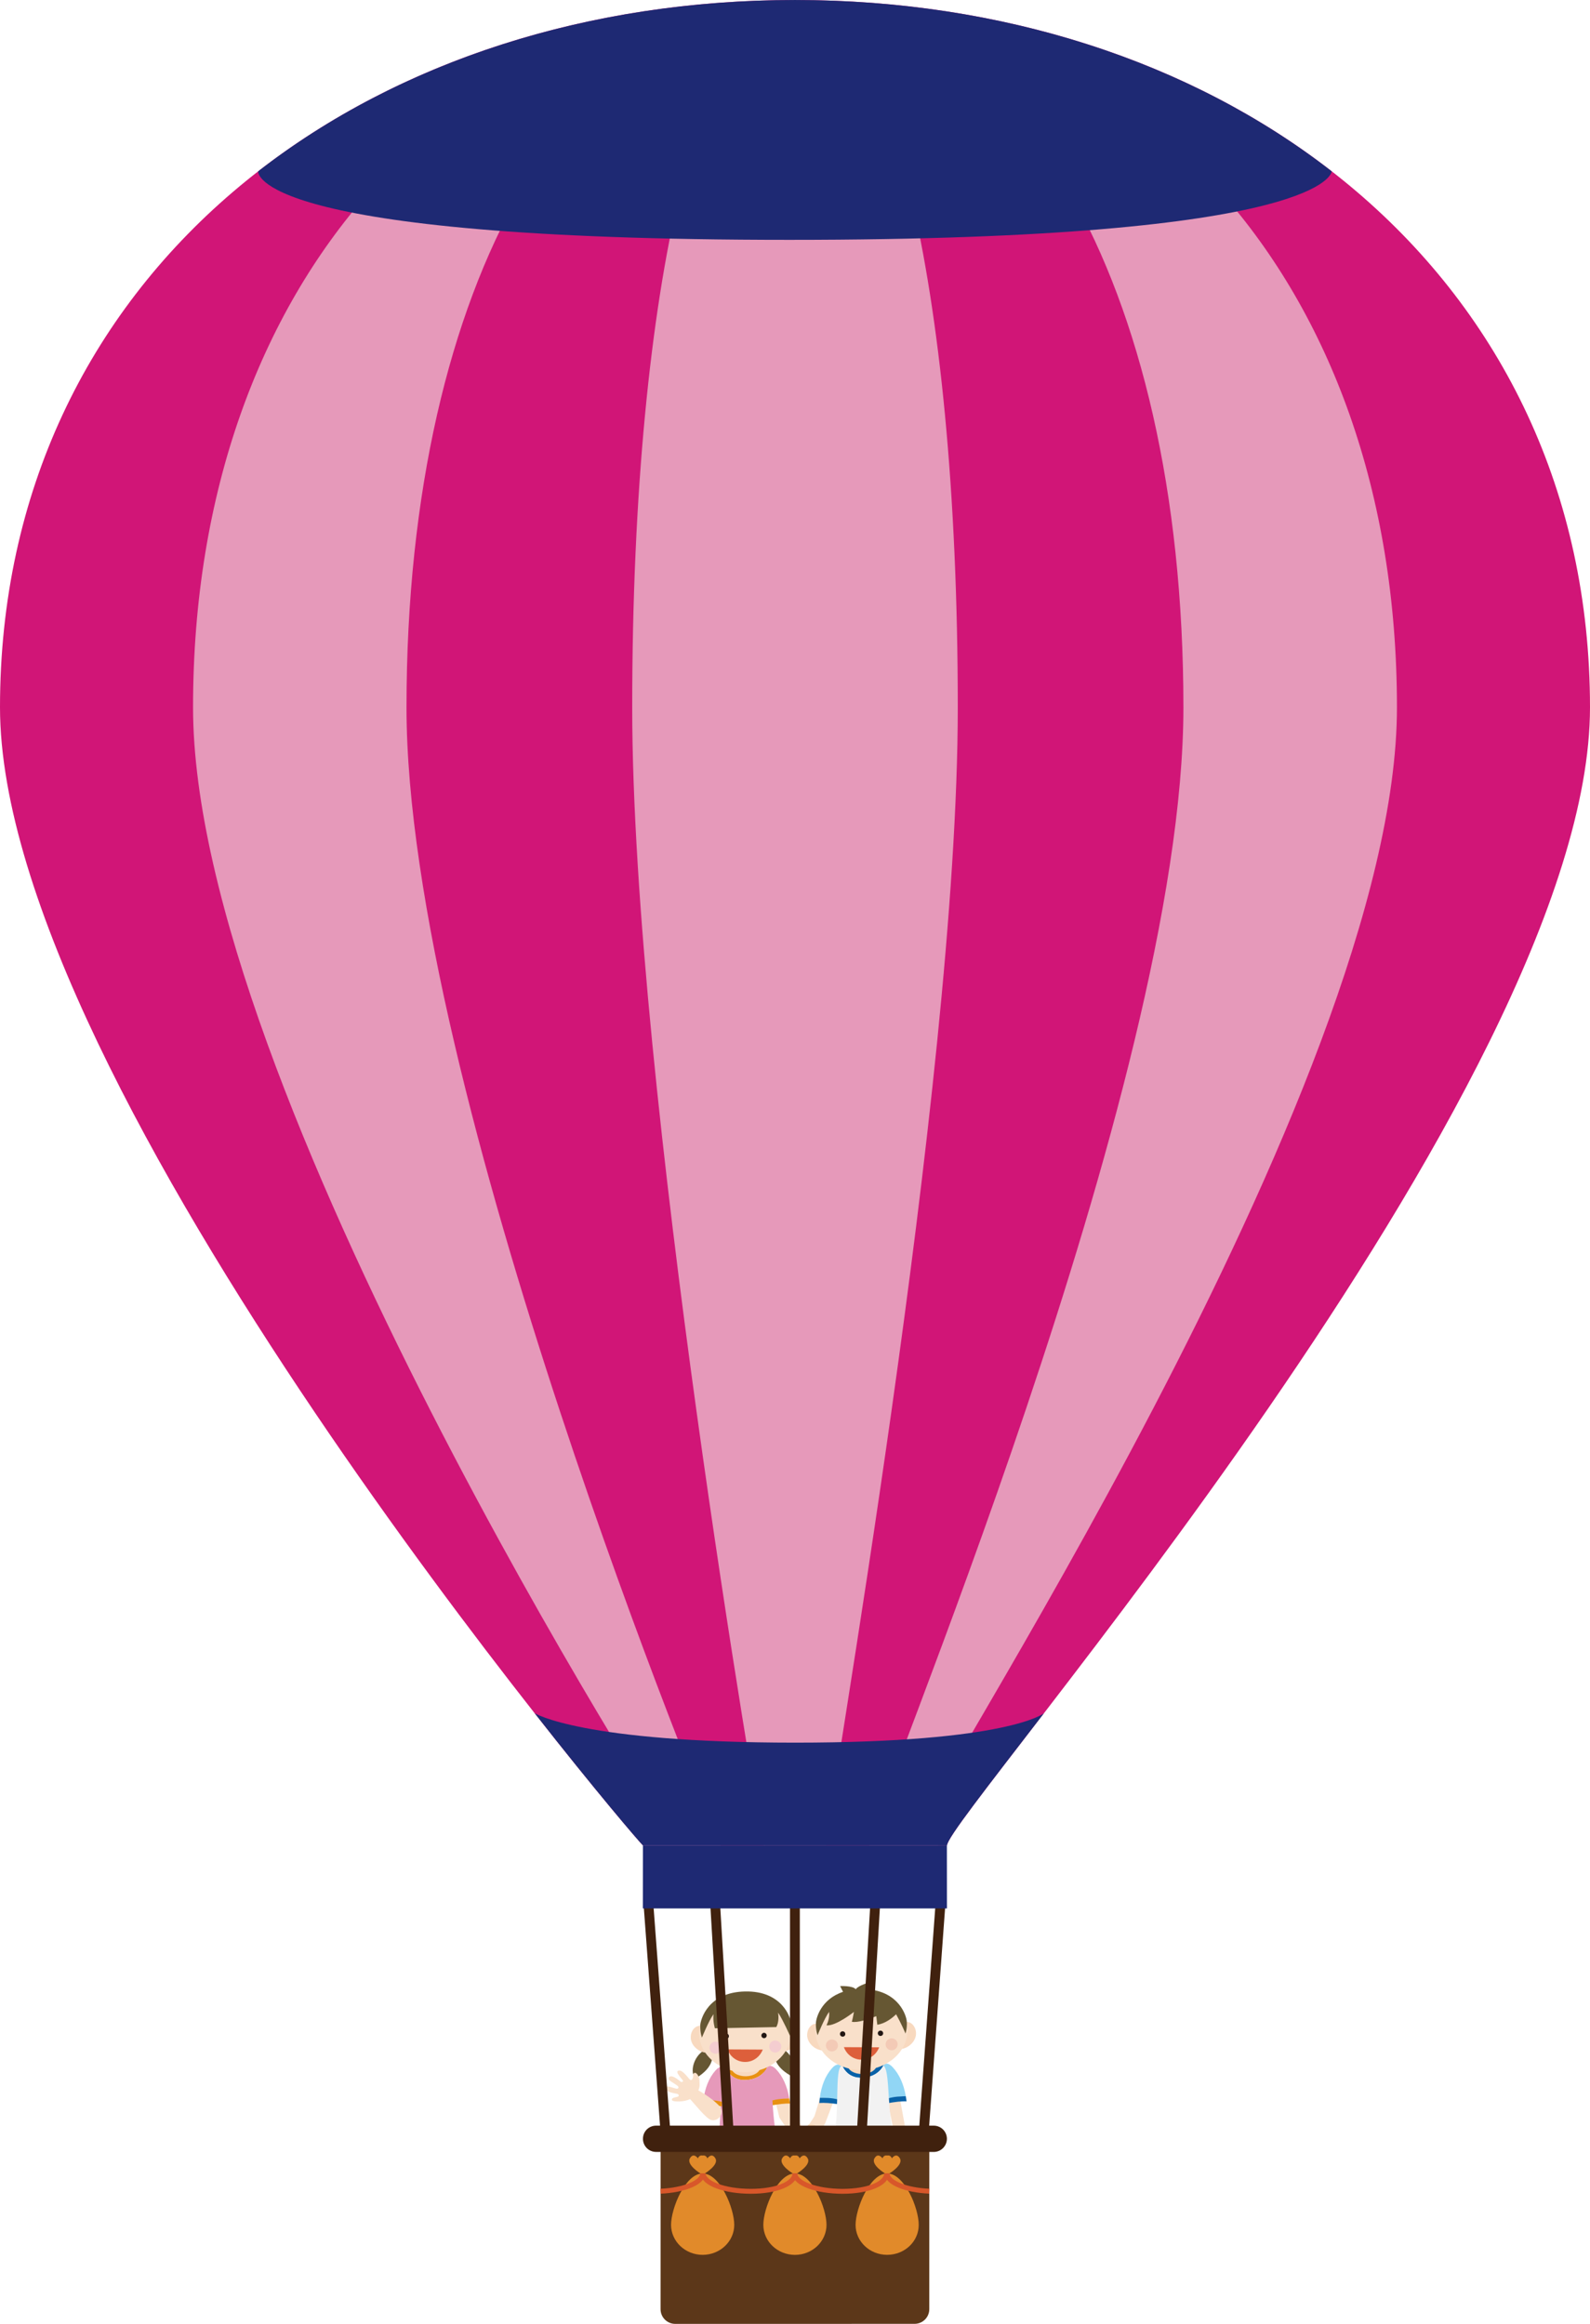 <?xml version="1.0" encoding="utf-8"?>
<!-- Generator: Adobe Illustrator 15.0.0, SVG Export Plug-In . SVG Version: 6.00 Build 0)  -->
<!DOCTYPE svg PUBLIC "-//W3C//DTD SVG 1.1//EN" "http://www.w3.org/Graphics/SVG/1.1/DTD/svg11.dtd">
<svg version="1.1" id="レイヤー_1" xmlns="http://www.w3.org/2000/svg" xmlns:xlink="http://www.w3.org/1999/xlink" x="0px"
	 y="0px" width="130px" height="190px" viewBox="0 0 130 190" enable-background="new 0 0 130 190" xml:space="preserve">
<g>
	<g>
		<g>
			<polygon fill="#F9E0CA" points="65.813,174.219 66.803,174.793 67.465,173.598 68.389,171.186 67.264,170.836 66.588,173.025 			
				"/>
			<path fill="#91D6F5" d="M69.064,169.258c0,0-0.377-0.908-1.031-0.172c-0.559,0.623-0.875,1.445-1.004,2.43
				c0.377,0.008,1.084,0.051,1.68,0.219L69.064,169.258z"/>
			<path fill="#0962A8" d="M67.029,171.516c-0.018,0.139-0.031,0.279-0.043,0.424c0.42-0.033,0.934,0.01,1.551,0.098l0.025-0.371
				C67.969,171.492,67.406,171.523,67.029,171.516z"/>
			<polygon fill="#F9E0CA" points="65.788,174.168 64.895,174.883 63.725,173.131 63.271,171.281 64.333,170.801 64.74,172.697 			
				"/>
			<g>
				<g>
					<path fill="#F9E0CA" d="M66.832,173.932c0.229,0.178,0.297,0.596,0.238,0.988c-0.076,0.615-0.383,1.09-0.707,1.125
						c-0.135,0.014-0.154-0.197-0.068-0.314c0.131-0.178,0.232-0.57,0.279-0.666c-0.512,0.111-1.266,0.332-1.353,0.637
						c-0.408-0.234-0.637-1.133-0.004-1.545C65.848,173.746,66.391,173.596,66.832,173.932z"/>
					<path fill="none" stroke="#F0BF94" stroke-width="0.158" stroke-linecap="round" stroke-linejoin="round" d="M65.454,174.635
						c0,0-0.288,0.244-0.48,0.523"/>
					<path fill="none" stroke="#F0BF94" stroke-width="0.158" stroke-linecap="round" stroke-linejoin="round" d="M65.371,174.357
						c0,0-0.176-0.012-0.427,0.262"/>
				</g>
				<path fill="#F9E0CA" d="M66.352,175.59c0.084-0.111,0.348-0.34,0.119-0.725c-0.227-0.385-1.25,0.129-1.25,0.836
					C65.539,175.855,65.987,176.076,66.352,175.59z"/>
				<path fill="none" stroke="#F0BF94" stroke-width="0.158" stroke-linecap="round" stroke-linejoin="round" d="M66.232,174.742
					c0.094,0.115,0.115,0.506-0.006,0.713"/>
				<path fill="none" stroke="#F0BF94" stroke-width="0.158" stroke-linecap="round" stroke-linejoin="round" d="M65.898,174.826
					c0,0,0.078,0.318,0.038,0.633"/>
				<path fill="none" stroke="#F0BF94" stroke-width="0.158" stroke-linecap="round" stroke-linejoin="round" d="M65.598,175.051
					c0,0,0.064,0.277,0.017,0.457"/>
				<path fill="none" stroke="#F5D3B3" stroke-width="0.105" stroke-linecap="round" stroke-linejoin="round" d="M66.385,175.484
					c0.119-0.1,0.256-0.352,0.059-0.684c-0.219-0.375-1.196,0.105-1.242,0.787"/>
				<path fill="none" stroke="#F5D3B3" stroke-width="0.105" stroke-linecap="round" stroke-linejoin="round" d="M67.051,174.273
					c0,0-0.174-0.623-0.941-0.516"/>
				<path fill="none" stroke="#F5D3B3" stroke-width="0.105" stroke-linecap="round" stroke-linejoin="round" d="M64.758,174.691
					c-0.006-0.277,0.662-0.756,0.867-0.764"/>
			</g>
			<polygon fill="#F9E0CA" points="72.459,176.051 72.568,178.539 71.684,178.99 71.02,178.75 70.885,176.287 			"/>
			<path fill="#0962A8" d="M72.596,179.975c0.285-0.098,0.365-0.363,0.385-0.564c0.838,0.268,1.34,0.994,0.936,1.645
				c-0.438,0.605-1.781,0.4-2.359-0.152c-0.398-0.387-0.492-0.645-0.479-1.262C71.551,180.053,71.996,180.189,72.596,179.975
				L72.596,179.975z"/>
			<path fill="#F6F6F6" d="M72.568,178.539c0.078,0.766,0.088,0.787,0.107,0.797c0.107,0.016,0.207,0.043,0.305,0.074
				c-0.02,0.201-0.1,0.467-0.385,0.564c-0.6,0.215-1.045,0.078-1.518-0.334c0.004-0.066,0-0.131,0.004-0.207l-0.063-0.684
				C71.469,178.807,72.121,178.756,72.568,178.539z"/>
			<polygon fill="#F9E0CA" points="68.557,176.137 68.645,178.617 69.563,179.004 70.197,178.709 70.143,176.246 			"/>
			<path fill="#0962A8" d="M68.732,180.059c-0.295-0.08-0.4-0.338-0.434-0.535c-0.807,0.33-1.262,1.094-0.803,1.713
				c0.488,0.57,1.814,0.258,2.344-0.338c0.365-0.414,0.438-0.682,0.375-1.295C69.775,180.051,69.346,180.221,68.732,180.059
				L68.732,180.059z"/>
			<path fill="#F6F6F6" d="M68.645,178.617c-0.018,0.773-0.027,0.799-0.047,0.805c-0.107,0.031-0.205,0.063-0.299,0.102
				c0.033,0.197,0.139,0.455,0.434,0.535c0.613,0.162,1.043-0.008,1.482-0.455c-0.004-0.066-0.014-0.135-0.021-0.207l0.004-0.688
				C69.76,178.799,69.104,178.803,68.645,178.617z"/>
			<polygon fill="#109D3C" points="68.455,174.141 70.598,174.408 72.734,174.059 73.195,177.053 70.877,177.498 70.629,175.955 
				70.443,177.508 68.107,177.15 			"/>
			<path fill="#F9E0CA" d="M73.535,171.336l0.586,3.227c1.07,0.023,1.313,0.885,1.16,1.291c-0.068,0.17-0.168,0.436-0.367,0.313
				c-0.027,0.117-0.287,0.225-0.422,0.043c-0.148,0.086-0.311,0.064-0.336-0.131c-0.111-0.809-0.906-0.973-0.906-0.973l-0.719-3.518
				C72.867,171.516,73.205,171.428,73.535,171.336z"/>
			<path fill="#F9E0CA" d="M73.25,175.105c0,0-0.104,0.779,0.143,0.896c0.213,0.102,0.26-0.633,0.439-0.73
				C73.934,175.221,73.25,175.105,73.25,175.105z"/>
			<path fill="none" stroke="#F0BF94" stroke-width="0.158" stroke-linecap="round" stroke-linejoin="round" d="M74.17,175.254
				c0.273,0.131,0.416,0.678,0.354,0.906"/>
			<path fill="none" stroke="#F0BF94" stroke-width="0.158" stroke-linecap="round" stroke-linejoin="round" d="M74.695,175.207
				c0.203,0.221,0.314,0.596,0.229,0.92"/>
			<path fill="#91D6F5" d="M71.934,169.201c0,0,0.344-0.922,1.029-0.213c0.574,0.604,0.922,1.41,1.096,2.395
				c-0.383,0.021-1.084,0.09-1.668,0.281L71.934,169.201z"/>
			<path fill="#0962A8" d="M74.059,171.383c0.021,0.135,0.039,0.275,0.061,0.422c-0.428-0.021-0.939,0.047-1.553,0.154l-0.035-0.371
				C73.119,171.395,73.676,171.404,74.059,171.383z"/>
			<path fill="#0962A8" d="M70.512,169.871c0,0-1.154,0.166-1.66-1.01c0.703-0.547,2.779-0.563,3.375,0.008
				C71.918,169.5,71.232,169.857,70.512,169.871z"/>
			<path fill="#F2F2F2" d="M68.695,169.016c0.037-0.057,0.098-0.107,0.156-0.154c0.506,1.176,1.66,1.01,1.66,1.01
				c0.721-0.014,1.406-0.371,1.715-1.002c0.029,0.027,0.059,0.053,0.078,0.078c0.475,0.65,0.203,3.801,0.865,6.246
				c0,0-1.293,0.404-2.521,0.428c-1.236,0.023-2.586-0.314-2.586-0.314C68.674,173.318,68.264,169.66,68.695,169.016z"/>
			<path fill="#F8D9BF" d="M69.311,168.857c0.006,0.406,0.551,0.725,1.201,0.713c0.654-0.014,1.178-0.354,1.172-0.76
				c-0.008-0.408-0.543-0.725-1.199-0.717C69.828,168.109,69.305,168.453,69.311,168.857L69.311,168.857z"/>
			<path fill="#F8D9BF" d="M73.66,165.717c0.205-0.699,1.123-0.459,1.229,0.41c0.1,0.869-0.887,1.537-1.496,1.375L73.66,165.717
				L73.66,165.717z"/>
			<path fill="#F8D9BF" d="M67.205,165.842c-0.229-0.693-1.143-0.414-1.21,0.455c-0.069,0.873,0.943,1.502,1.55,1.318
				L67.205,165.842L67.205,165.842z"/>
			<path fill="#F9E0CA" d="M66.674,166.063c0.035,1.795,1.748,3.211,3.826,3.176c2.08-0.041,3.736-1.527,3.699-3.316
				c-0.035-1.793-1.75-3.211-3.824-3.174C68.295,162.793,66.637,164.277,66.674,166.063L66.674,166.063z"/>
			<path fill="#221714" d="M71.77,166.24c0.004,0.123,0.104,0.221,0.225,0.217c0.121-0.002,0.217-0.104,0.213-0.221
				c-0.004-0.123-0.102-0.219-0.221-0.213C71.863,166.023,71.77,166.119,71.77,166.24L71.77,166.24z"/>
			<path fill="#221714" d="M69.113,166.293c0.006,0.121-0.09,0.221-0.211,0.223c-0.123,0-0.225-0.094-0.225-0.213
				c-0.006-0.123,0.092-0.225,0.215-0.225C69.012,166.076,69.111,166.172,69.113,166.293L69.113,166.293z"/>
			<path fill="#F3CAB6" d="M72.408,167.15c0.008,0.273,0.232,0.486,0.502,0.482c0.271-0.008,0.49-0.23,0.486-0.5
				c-0.002-0.273-0.234-0.484-0.5-0.482C72.619,166.654,72.402,166.881,72.408,167.15L72.408,167.15z"/>
			<path fill="#F3CAB6" d="M68.512,167.225c0.006,0.271-0.211,0.494-0.484,0.498c-0.271,0.01-0.494-0.207-0.504-0.479
				c-0.006-0.271,0.213-0.494,0.486-0.5C68.277,166.736,68.504,166.951,68.512,167.225L68.512,167.225z"/>
			<path fill="#DD5F3B" d="M68.998,167.373c0.496,1.334,2.33,1.393,2.885,0.014L68.998,167.373z"/>
			<path fill="#665733" d="M66.846,166.393c0,0-0.16-0.395-0.135-0.996c0.012-0.398,0.418-1.951,2.217-2.545l-0.238-0.471
				c0,0,1.025-0.051,1.277,0.256c0.209-0.316,1.17-0.58,1.17-0.58l-0.199,0.586c2.561,0.205,3.166,2.156,3.199,2.611
				c0.047,0.602-0.1,1-0.1,1s-0.395-0.906-0.77-1.568c-0.344,0.332-0.889,0.752-1.537,0.857l-0.084-0.701
				c-0.734,0.273-1.486,0.539-1.998,0.459c0.086-0.311,0.17-0.809,0.17-0.809s-1.467,1.172-2.244,1.098
				c0.061-0.129,0.27-0.566,0.215-1.104C67.4,165.016,66.846,166.393,66.846,166.393z"/>
			<g>
				<g>
					<polygon fill="#F9E0CA" points="63.065,176.23 63.188,178.715 62.306,179.178 61.645,178.939 61.493,176.48 					"/>
					<path fill="#D61518" d="M63.227,180.158c0.286-0.105,0.367-0.369,0.381-0.57c0.835,0.262,1.351,0.982,0.951,1.643
						c-0.438,0.605-1.785,0.408-2.364-0.143c-0.404-0.383-0.499-0.639-0.488-1.258C62.183,180.238,62.625,180.373,63.227,180.158
						L63.227,180.158z"/>
					<path fill="#F6F6F6" d="M63.188,178.715c0.087,0.768,0.097,0.787,0.115,0.797c0.108,0.018,0.208,0.047,0.305,0.076
						c-0.014,0.201-0.095,0.465-0.381,0.57c-0.601,0.215-1.043,0.08-1.521-0.328c0-0.064,0.001-0.135,0.005-0.209l-0.067-0.682
						C62.092,178.996,62.744,178.939,63.188,178.715z"/>
				</g>
				<g>
					<polygon fill="#F9E0CA" points="59.033,176.318 59.124,178.801 60.041,179.184 60.681,178.893 60.626,176.432 					"/>
					<path fill="#D61518" d="M59.209,180.242c-0.292-0.08-0.395-0.34-0.431-0.533c-0.805,0.33-1.257,1.092-0.804,1.709
						c0.49,0.576,1.812,0.26,2.344-0.34c0.368-0.414,0.438-0.676,0.378-1.295C60.255,180.234,59.825,180.404,59.209,180.242
						L59.209,180.242z"/>
					<path fill="#F6F6F6" d="M59.124,178.801c-0.021,0.771-0.028,0.795-0.041,0.805c-0.111,0.027-0.211,0.061-0.304,0.104
						c0.036,0.193,0.138,0.453,0.431,0.533c0.615,0.162,1.045-0.008,1.487-0.459c-0.005-0.063-0.013-0.131-0.024-0.203l0.009-0.688
						C60.24,178.984,59.586,178.988,59.124,178.801z"/>
				</g>
				<polygon fill="#E89112" points="58.934,174.322 61.078,174.588 63.214,174.242 63.675,177.234 61.357,177.684 61.109,176.139 
					60.922,177.689 58.587,177.334 				"/>
				<g>
					<g>
						<path fill="#E699BA" d="M62.415,169.387c0,0,0.341-0.926,1.028-0.215c0.575,0.598,0.921,1.412,1.093,2.395
							c-0.379,0.018-1.078,0.09-1.668,0.281L62.415,169.387z"/>
						<path fill="#E89112" d="M64.536,171.566c0.022,0.137,0.044,0.275,0.063,0.42c-0.431-0.02-0.935,0.049-1.549,0.154
							l-0.036-0.371C63.596,171.582,64.157,171.584,64.536,171.566z"/>
					</g>
				</g>
				<path fill="#E89112" d="M60.992,170.055c0,0-1.157,0.166-1.661-1.012c0.702-0.547,2.78-0.563,3.379,0.01
					C62.4,169.682,61.715,170.039,60.992,170.055z"/>
				<path fill="#E699BA" d="M59.177,169.201c0.035-0.055,0.094-0.109,0.154-0.158c0.504,1.178,1.661,1.012,1.661,1.012
					c0.723-0.016,1.408-0.373,1.718-1.002c0.022,0.023,0.051,0.049,0.077,0.08c0.469,0.648,0.197,3.803,0.857,6.244
					c0,0-1.286,0.406-2.518,0.432c-1.233,0.023-2.583-0.322-2.583-0.322C59.158,173.508,58.75,169.846,59.177,169.201z"/>
				<path fill="#F8D9BF" d="M59.794,169.037c0.007,0.41,0.543,0.727,1.197,0.717c0.653-0.014,1.183-0.354,1.174-0.764
					c-0.009-0.404-0.547-0.725-1.201-0.711C60.309,168.291,59.787,168.633,59.794,169.037L59.794,169.037z"/>
				<path fill="#665733" d="M58.265,167.785c0.037,0.609-0.107,1.387-1.427,2.158c-0.553-0.738,0.09-2.238,1.1-2.449L58.265,167.785
					z"/>
				<path fill="#665733" d="M63.289,167.686c-0.016,0.613,0.159,1.387,1.51,2.105c0.521-0.756-0.176-2.236-1.196-2.402
					L63.289,167.686z"/>
				<g>
					<path fill="#F8D9BF" d="M64.139,165.898c0.207-0.701,1.125-0.459,1.226,0.41c0.106,0.867-0.881,1.535-1.496,1.377
						L64.139,165.898L64.139,165.898z"/>
					<path fill="#F8D9BF" d="M57.686,166.02c-0.231-0.691-1.14-0.412-1.209,0.459c-0.074,0.871,0.941,1.504,1.548,1.318
						L57.686,166.02L57.686,166.02z"/>
					<path fill="#F9E0CA" d="M57.157,166.246c0.031,1.793,1.743,3.213,3.822,3.174c2.08-0.041,3.735-1.525,3.703-3.314
						c-0.038-1.793-1.748-3.211-3.831-3.172C58.778,162.973,57.12,164.461,57.157,166.246L57.157,166.246z"/>
					<g>
						<path fill="#221714" d="M62.251,166.426c0.003,0.121,0.1,0.213,0.222,0.213c0.123-0.002,0.218-0.104,0.213-0.223
							c0-0.119-0.103-0.217-0.222-0.217C62.347,166.205,62.25,166.305,62.251,166.426L62.251,166.426z"/>
						<path fill="#221714" d="M59.596,166.475c0.003,0.121-0.095,0.219-0.215,0.223c-0.124,0.002-0.223-0.092-0.224-0.213
							c0.001-0.121,0.095-0.221,0.218-0.223C59.494,166.258,59.596,166.354,59.596,166.475L59.596,166.475z"/>
						<path fill="#F4CDD0" d="M62.892,167.332c0.002,0.271,0.228,0.486,0.498,0.484c0.272-0.004,0.489-0.23,0.486-0.502
							c-0.004-0.271-0.231-0.484-0.503-0.486C63.1,166.838,62.888,167.064,62.892,167.332L62.892,167.332z"/>
						<path fill="#F4CDD0" d="M58.992,167.408c0.005,0.273-0.213,0.498-0.482,0.502c-0.273,0.004-0.5-0.211-0.503-0.484
							c-0.006-0.271,0.206-0.494,0.479-0.5C58.764,166.92,58.987,167.137,58.992,167.408L58.992,167.408z"/>
						<path fill="#DD5F3B" d="M59.48,167.557c0.493,1.338,2.325,1.393,2.885,0.016L59.48,167.557z"/>
					</g>
				</g>
				<path fill="#665733" d="M57.255,165.592c0.021-0.488,0.626-2.715,3.667-2.771c3.036-0.059,3.73,2.141,3.765,2.629
					c0.047,0.602-0.096,1-0.096,1s-0.555-1.268-0.968-1.898c0.045,0.375,0.044,0.826-0.152,1.18l-5.021,0.098
					c0,0-0.175-0.545-0.112-1.15c-0.39,0.529-0.946,1.906-0.946,1.906S57.234,166.193,57.255,165.592z"/>
				<g>
					<g>
						<path fill="#E699BA" d="M59.544,169.443c0,0-0.379-0.912-1.034-0.174c-0.553,0.621-0.868,1.438-1.001,2.43
							c0.38,0.008,1.086,0.049,1.679,0.219L59.544,169.443z"/>
						<path fill="#E89112" d="M57.509,171.699c-0.016,0.139-0.032,0.279-0.046,0.428c0.426-0.041,0.938,0.008,1.554,0.092
							l0.022-0.371C58.448,171.678,57.889,171.707,57.509,171.699z"/>
					</g>
				</g>
			</g>
			<g>
				<path fill="#F9E0CA" d="M56.2,171.371c0.578,0.613,1.531,1.869,1.971,1.967c0.608,0.129,1.141-0.641,0.607-1.195
					c-0.367-0.391-1.143-0.965-1.912-1.361L56.2,171.371z"/>
				<path fill="#F9E0CA" d="M57.046,169.646c-0.162-0.271-0.388-0.195-0.375,0.035c0.013,0.23-0.115,0.518-0.3,0.309
					c-0.177-0.207-0.357-0.441-0.587-0.611c-0.229-0.17-0.518-0.109-0.361,0.172c0.158,0.277,0.401,0.506,0.419,0.568
					c0.02,0.059-0.093,0.164-0.203,0.07c-0.105-0.096-0.478-0.396-0.731-0.43c-0.247-0.035-0.299,0.225-0.148,0.346
					c0.155,0.123,0.656,0.402,0.695,0.494c0.038,0.09,0.009,0.205-0.181,0.162c-0.193-0.039-0.499-0.166-0.663-0.178
					c-0.158-0.014-0.295,0.195-0.026,0.375c0.274,0.176,0.761,0.203,0.847,0.262c0.083,0.063,0.085,0.158-0.007,0.197
					c-0.099,0.045-0.336,0.061-0.432,0.137c-0.092,0.078-0.091,0.189,0.103,0.232c0.189,0.041,0.9,0.078,1.418-0.213
					c0.521-0.291,0.704-0.871,0.686-1.127C57.181,170.195,57.237,169.953,57.046,169.646z"/>
			</g>
		</g>
		<g>
			<polygon fill="#40210E" points="54.048,174.891 52.604,155.502 53.4,155.443 54.85,174.836 			"/>
			<polygon fill="#40210E" points="65.396,174.863 64.593,174.865 64.592,154.871 65.395,154.867 			"/>
			
				<rect x="49.038" y="163.98" transform="matrix(0.059 0.998 -0.998 0.059 219.562 95.856)" fill="#40210E" width="19.804" height="0.802"/>
			
				<rect x="75.857" y="155.446" transform="matrix(0.997 0.073 -0.073 0.997 12.227 -5.113)" fill="#40210E" width="0.805" height="19.448"/>
			<polygon fill="#40210E" points="70.867,174.283 70.064,174.244 71.229,154.473 72.027,154.52 			"/>
			<path fill="#5C3719" d="M54.011,175.189l-0.002,13.607c-0.002,0.666,0.538,1.201,1.198,1.203l19.567-0.004
				c0.668,0.002,1.203-0.535,1.205-1.197l0.002-13.611L54.011,175.189z"/>
			<path fill="#D11577" d="M52.567,150.879l24.861,0.006c-0.004-2.406,52.57-61.969,52.572-93.052
				c-0.006-35.255-29.102-57.83-64.998-57.832C29.1,0,0.003,22.576,0,57.827C0.002,88.91,51.055,149.375,52.567,150.879"/>
			<path fill="#E699BA" d="M55.583,150.881h18.83c-0.008-2.4,39.803-61.97,39.803-93.048c0.004-35.254-22.033-57.831-49.212-57.832
				C37.818,0,15.779,22.574,15.784,57.83C15.778,88.911,54.44,149.371,55.583,150.881"/>
			<path fill="#D11577" d="M58.925,150.881l12.146-0.002c-0.002-2.4,25.689-61.968,25.686-93.047
				C96.762,22.575,82.541,0,65.002,0.001c-17.552,0-31.768,22.577-31.766,57.831C33.235,88.91,58.183,149.375,58.925,150.881"/>
			<path fill="#E699BA" d="M62.45,150.881h5.091c0-2.4,10.764-61.969,10.768-93.049C78.307,22.577,72.352,0.002,64.997,0
				c-7.349,0-13.303,22.575-13.307,57.831C51.692,88.91,62.143,149.375,62.45,150.881"/>
			<path fill="#1E2973" d="M108.881,14.008C97.326,5.017,81.914,0.002,65.002,0.001c-16.92,0-32.328,5.016-43.894,14.006
				c0,0-0.774,5.603,43.427,5.603C108.73,19.612,108.881,14.008,108.881,14.008"/>
			<path fill="#1E2973" d="M43.715,140.07c4.995,6.371,8.474,10.436,8.852,10.809l24.861,0.006c0.002-0.596,3.16-4.617,7.922-10.809
				c0,0-2.893,2.402-20.348,2.402C47.538,142.475,43.715,140.07,43.715,140.07"/>
			<polygon fill="#1E2973" points="77.422,156.031 52.561,156.033 52.567,150.879 77.418,150.883 			"/>
			<path fill="#40210E" d="M77.42,174.863c-0.002,0.598-0.488,1.078-1.076,1.078l-22.699-0.002c-0.6,0.002-1.079-0.482-1.076-1.076
				c-0.002-0.594,0.476-1.072,1.074-1.072h22.696C76.941,173.791,77.416,174.271,77.42,174.863"/>
			<path fill="#E18A2A" d="M57.451,177.701c-1.426,0.002-2.582,2.848-2.585,4.203c0.005,1.354,1.157,2.449,2.584,2.451
				c1.425-0.002,2.582-1.1,2.583-2.451C60.032,180.549,58.874,177.705,57.451,177.701"/>
			<path fill="#E18A2A" d="M58.491,176.467c-0.302-0.523-0.66,0.002-0.66,0.002s-0.076-0.291-0.388-0.234
				c-0.298-0.059-0.378,0.232-0.378,0.232s-0.353-0.527-0.662,0c-0.297,0.525,0.869,1.236,0.869,1.236l0.18-0.002h0.173
				C57.624,177.701,58.804,176.996,58.491,176.467"/>
			<path fill="#E18A2A" d="M64.992,177.701c-1.426-0.004-2.58,2.848-2.581,4.199c0.002,1.359,1.154,2.453,2.583,2.457
				c1.428,0,2.58-1.1,2.582-2.457C67.574,180.549,66.418,177.699,64.992,177.701"/>
			<path fill="#E18A2A" d="M66.039,176.467c-0.303-0.527-0.665,0-0.665,0s-0.074-0.293-0.376-0.234
				c-0.315-0.055-0.387,0.23-0.387,0.23s-0.354-0.521-0.663,0.002c-0.306,0.525,0.87,1.236,0.87,1.236h0.174l0.173-0.002
				C65.166,177.699,66.346,176.996,66.039,176.467"/>
			<path fill="#E18A2A" d="M72.533,177.699c-1.424,0.002-2.576,2.852-2.58,4.205c0,1.355,1.156,2.451,2.58,2.449
				c1.434,0,2.586-1.094,2.582-2.447C75.123,180.549,73.963,177.703,72.533,177.699"/>
			<path fill="#E18A2A" d="M73.576,176.467c-0.303-0.527-0.66,0-0.66,0s-0.07-0.291-0.379-0.234
				c-0.303-0.057-0.381,0.232-0.381,0.232s-0.359-0.521-0.66,0c-0.309,0.531,0.867,1.236,0.867,1.236l0.17-0.002l0.184,0.002
				C72.717,177.701,73.883,176.994,73.576,176.467"/>
			<path fill="none" stroke="#D8572A" stroke-width="0.401" stroke-miterlimit="10" d="M64.992,177.701
				c-0.001,0.803-1.451,1.459-3.603,1.457c-2.153,0-3.896-0.654-3.89-1.457"/>
			<path fill="none" stroke="#D8572A" stroke-width="0.401" stroke-miterlimit="10" d="M72.488,177.699
				c0.006,0.807-1.449,1.459-3.6,1.461c-2.154-0.004-3.897-0.656-3.896-1.459"/>
			<path fill="none" stroke="#D8572A" stroke-width="0.401" stroke-miterlimit="10" d="M75.98,179.15
				c-1.936-0.086-3.447-0.701-3.443-1.451"/>
			<path fill="none" stroke="#D8572A" stroke-width="0.401" stroke-miterlimit="10" d="M54.008,179.152
				c1.938-0.088,3.436-0.705,3.443-1.451"/>
		</g>
	</g>
</g>
</svg>
